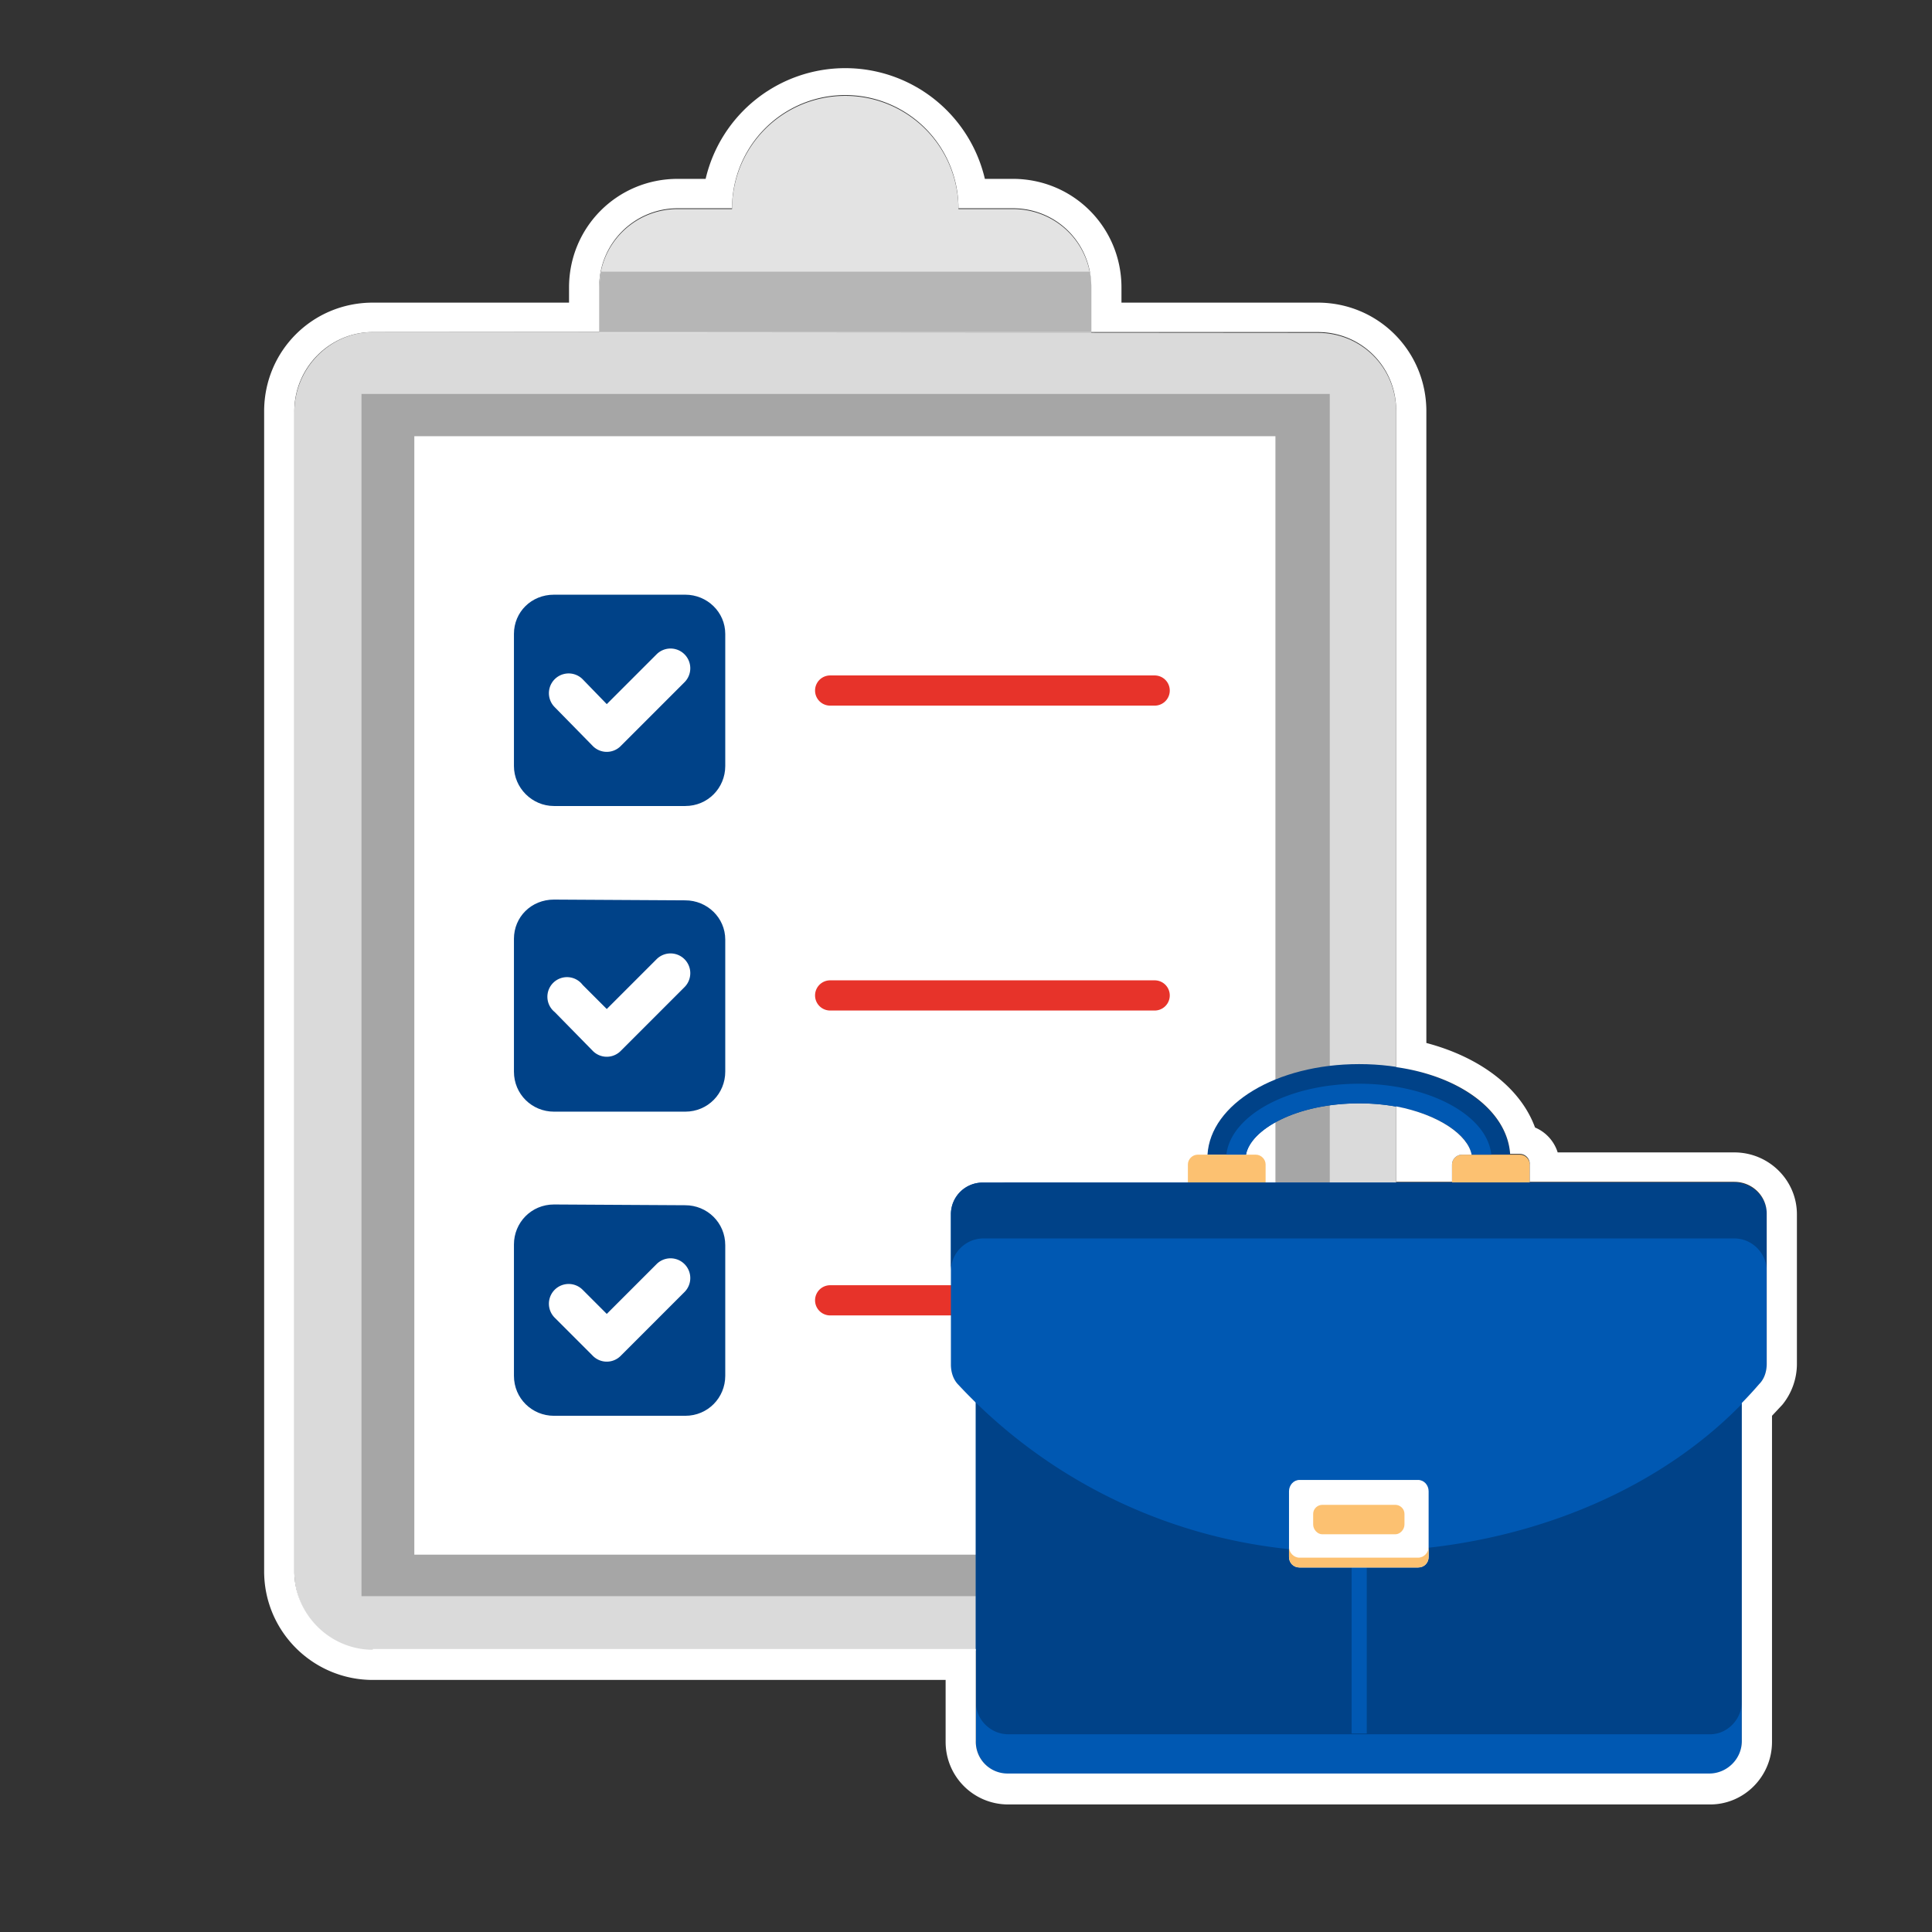 <svg xmlns="http://www.w3.org/2000/svg" viewBox="0 0 256 256">
  <rect x="0" y="0" width="256" height="256" fill="#333333" stroke="none"/>
  <g fill="none" stroke-miterlimit="10" font-family="none" font-weight="none" font-size="none" text-anchor="none" style="mix-blend-mode:normal">
    <path d="M49.4 44C43.7 44 39 48.8 39 54.6v153.7c0 5.7 4.6 10.4 10.4 10.4h125.2c5.8 0 10.4-4.7 10.4-10.4V54.5c0-5.8-4.6-10.4-10.4-10.4z" fill="#dadada"/>
    <path d="M127 27.7a15 15 0 1 0-30 0h-7.2c-5.7 0-10.4 4.6-10.4 10.4v6h65.2v-6c0-5.8-4.6-10.4-10.4-10.4z" fill="#e3e3e3"/>
    <path fill="#a6a6a6" d="M47.9 52.2h128.3v159.3H47.9z"/>
    <path fill="#fff" d="M54.9 57.8H169V206H54.9z"/>
    <path d="M73.4 78.8c-3 0-5.3 2.3-5.3 5.2v17.5c0 2.9 2.4 5.3 5.3 5.3h17.4c3 0 5.3-2.4 5.3-5.3V84c0-2.9-2.4-5.2-5.3-5.2z" fill="#004288"/>
    <path d="m87 86.7-6.6 6.6-3.2-3.3a2.6 2.6 0 1 0-3.7 3.7l5 5.1a2.6 2.6 0 0 0 3.8 0l8.4-8.4a2.6 2.6 0 1 0-3.7-3.7z" fill="#fff"/>
    <path d="M110 89.5a2 2 0 0 0 0 4h43a2 2 0 0 0 0-4z" fill="#e7332a"/>
    <path d="M73.4 119.2c-3 0-5.3 2.3-5.3 5.2V142c0 3 2.4 5.3 5.3 5.3h17.4c3 0 5.3-2.4 5.3-5.3v-17.5c0-2.9-2.4-5.2-5.3-5.2z" fill="#004288"/>
    <path d="m87 127.1-6.6 6.6-3.2-3.2a2.6 2.6 0 1 0-3.7 3.6l5 5.1a2.6 2.6 0 0 0 3.8 0l8.4-8.4a2.6 2.6 0 1 0-3.7-3.7z" fill="#fff"/>
    <path d="M110 129.9a2 2 0 0 0 0 4h43a2 2 0 0 0 0-4z" fill="#e7332a"/>
    <path d="M73.4 159.6c-3 0-5.3 2.4-5.3 5.3v17.4c0 3 2.4 5.3 5.3 5.3h17.4c3 0 5.3-2.4 5.3-5.3V165c0-3-2.4-5.3-5.3-5.3z" fill="#004288"/>
    <path d="m87 167.5-6.6 6.6-3.2-3.2a2.6 2.6 0 1 0-3.7 3.7l5 5a2.6 2.6 0 0 0 3.8 0l8.4-8.4a2.6 2.6 0 1 0-3.7-3.7z" fill="#fff"/>
    <path d="M110 170.3a2 2 0 0 0 0 4h43a2 2 0 0 0 0-4z" fill="#e7332a"/>
    <path d="M79.4 38v6h65.2v-6c0-.6 0-1.3-.2-2H79.6l-.2 2z" fill="#b6b6b6"/>
    <path d="M160 153h5.1c.6-3.3 6.6-6.8 15-6.8 8.3 0 14.3 3.5 14.9 6.8h5.1c-.4-6.7-9-12-20-12s-19.7 5.3-20.1 12z" fill="#004288"/>
    <path d="M158.7 153c-.7 0-1.3.6-1.3 1.3v2.4h10.3v-2.4c0-.7-.6-1.3-1.3-1.3zm35 0c-.7 0-1.3.6-1.3 1.3v2.4h10.3v-2.4c0-.7-.6-1.3-1.3-1.3z" fill="#fcc171"/>
    <path d="M162.5 153h2.6c.6-3.3 6.6-6.8 15-6.8 8.3 0 14.3 3.5 14.9 6.8h2.6c-.5-5.2-8.2-9.4-17.5-9.4-9.4 0-17 4.2-17.6 9.4zm-28.9 9a4.2 4.2 0 0 0-4.3 4.2v64.6c0 2.4 2 4.3 4.3 4.3h93c2.3 0 4.2-1.9 4.2-4.3v-64.6c0-2.3-2-4.2-4.3-4.2z" fill="#0058b2"/>
    <path d="M133.6 156.7a4.2 4.2 0 0 0-4.3 4.2v64.6c0 2.4 2 4.3 4.3 4.3h93c2.3 0 4.2-2 4.2-4.3V161c0-2.3-2-4.2-4.3-4.2z" fill="#004288"/>
    <path fill="#0058b2" d="M179.1 207.7h2v22h-2zm-48.8-51a4.2 4.2 0 0 0-4.3 4.2v19.9c0 1 .3 2 1 2.7a69.6 69.6 0 0 0 53 22.1c22.3 0 41.8-8.8 53.1-22.1a4 4 0 0 0 1-2.7v-19.9c0-2.3-2-4.2-4.3-4.2z"/>
    <path d="M130.3 156.7a4.2 4.2 0 0 0-4.3 4.2v7.5c0-2.4 2-4.3 4.3-4.3h99.5c2.4 0 4.3 2 4.3 4.3v-7.5c0-2.3-2-4.2-4.3-4.2z" fill="#004288"/>
    <path d="M172.2 196.1c-.8 0-1.4.7-1.4 1.5v8.7c0 .8.6 1.4 1.4 1.4h15.7c.8 0 1.4-.6 1.4-1.4v-8.7c0-.8-.6-1.5-1.4-1.5z" fill="#fff"/>
    <path d="M172.2 206.4c-.8 0-1.4-.7-1.4-1.4v1.3c0 .8.6 1.4 1.4 1.4h15.7c.8 0 1.4-.6 1.4-1.4V205c0 .7-.6 1.4-1.4 1.4zm3-7c-.6 0-1.2.5-1.2 1.2v1.4c0 .7.6 1.3 1.2 1.3h9.7c.6 0 1.2-.6 1.2-1.3v-1.4c0-.7-.6-1.2-1.2-1.2z" fill="#fcc171"/>
    <g fill="#fff">
      <path d="M192.4 154.3c0-.7.6-1.3 1.3-1.3h1.3c-.5-2.6-4.3-5.3-10-6.4v10h7.4z"/>
      <path d="M133.6 239.1h93c4.5 0 8.2-3.7 8.2-8.3v-43.2l1.4-1.5a8.6 8.6 0 0 0 1.9-5.3v-19.9c0-4.5-3.7-8.2-8.3-8.2h-23.4a5.3 5.3 0 0 0-3-3.3c-1.9-5.2-7.2-9.3-14.4-11.2V54.5c0-8-6.4-14.4-14.4-14.4h-26v-2c0-8-6.4-14.4-14.4-14.4h-3.7a19 19 0 0 0-37 0h-3.7c-8 0-14.4 6.4-14.4 14.4v2h-26c-8 0-14.4 6.4-14.4 14.4v153.7c0 8 6.5 14.4 14.4 14.4h75.9v8.2c0 4.6 3.7 8.3 8.3 8.3zm-84.2-20.5c-5.7 0-10.4-4.7-10.4-10.4V54.5C39 48.7 43.7 44 49.4 44h30v-6c0-5.8 4.7-10.4 10.4-10.4H97a15 15 0 1 1 30 0h7.2c5.8 0 10.4 4.6 10.4 10.4v6h30c5.8 0 10.4 4.6 10.4 10.4v87c8.5 1.2 14.7 5.8 15.1 11.5h1.3c.7 0 1.3.6 1.3 1.3v2.4h27.1c2.4 0 4.3 1.9 4.3 4.2v19.9c0 1-.3 2-1 2.7a51 51 0 0 1-2.3 2.5v44.8c0 2.4-2 4.3-4.3 4.3h-93a4.2 4.2 0 0 1-4.2-4.3v-12.2H49.4z"/>
    </g>
  </g>
</svg>
